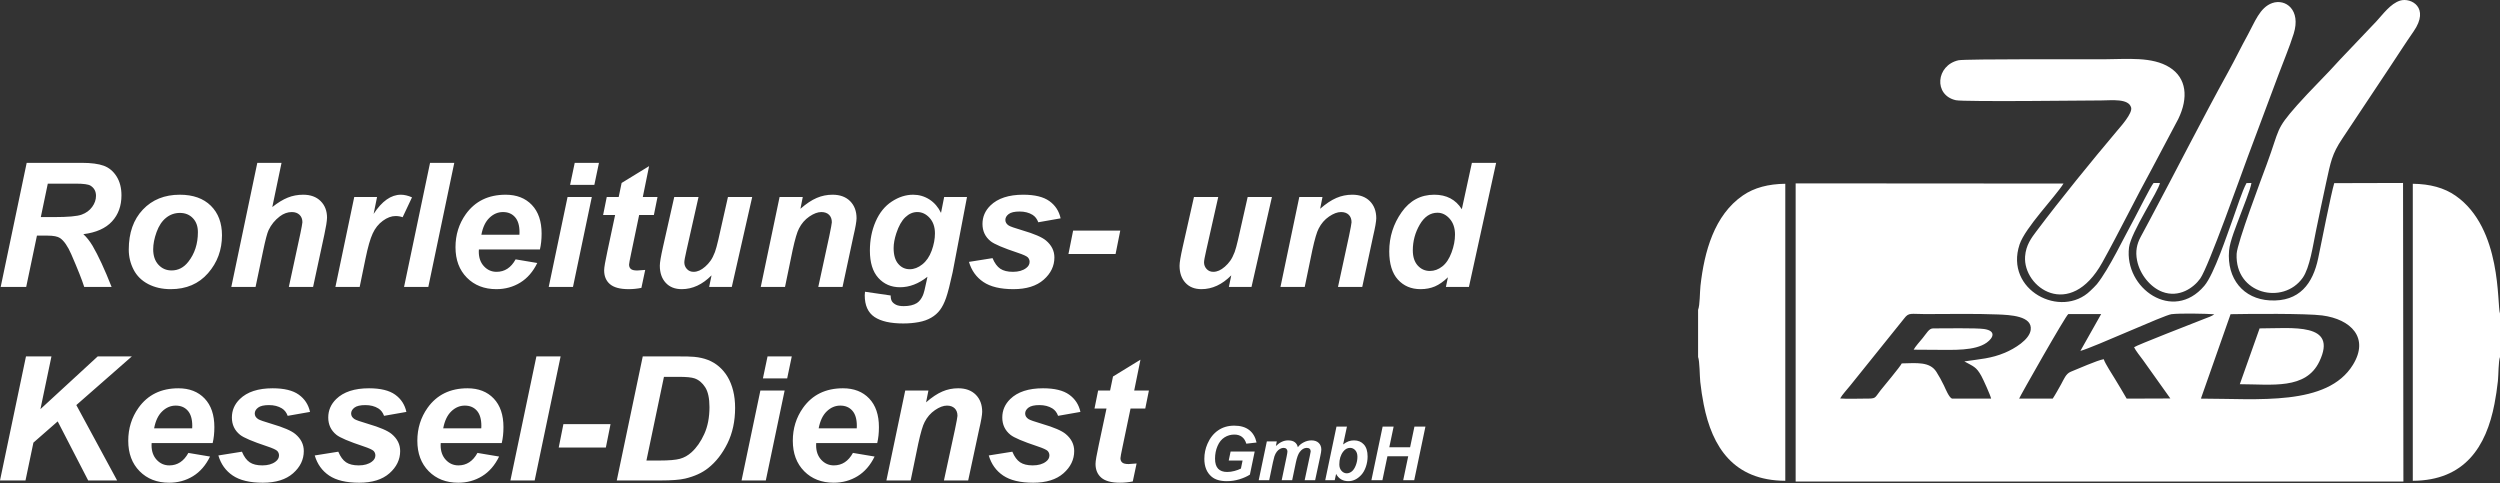 <?xml version="1.0" encoding="UTF-8" standalone="no"?><!DOCTYPE svg PUBLIC "-//W3C//DTD SVG 1.1//EN" "http://www.w3.org/Graphics/SVG/1.1/DTD/svg11.dtd"><svg width="100%" height="100%" viewBox="0 0 300 58" version="1.1" xmlns="http://www.w3.org/2000/svg" xmlns:xlink="http://www.w3.org/1999/xlink" xml:space="preserve" xmlns:serif="http://www.serif.com/" style="fill-rule:evenodd;clip-rule:evenodd;stroke-linejoin:round;stroke-miterlimit:2;"><rect x="0" y="0" width="300" height="58" fill="#333333" stroke="none"/><g><path d="M3.143,34.429l-3.06,-0l3.119,-14.888l6.605,0c1.137,0 2.02,0.118 2.654,0.35c0.631,0.236 1.14,0.662 1.532,1.286c0.389,0.623 0.582,1.376 0.582,2.263c-0,1.268 -0.378,2.311 -1.136,3.132c-0.756,0.825 -1.903,1.335 -3.438,1.529c0.391,0.353 0.759,0.818 1.105,1.393c0.683,1.165 1.446,2.81 2.284,4.935l-3.285,-0c-0.264,-0.839 -0.783,-2.146 -1.556,-3.924c-0.419,-0.96 -0.866,-1.607 -1.342,-1.936c-0.29,-0.198 -0.8,-0.296 -1.524,-0.296l-1.251,0l-1.289,6.156Zm1.754,-8.38l1.625,0c1.646,0 2.737,-0.097 3.275,-0.294c0.54,-0.198 0.96,-0.507 1.265,-0.929c0.305,-0.419 0.457,-0.863 0.457,-1.324c-0,-0.544 -0.218,-0.949 -0.659,-1.224c-0.27,-0.162 -0.856,-0.241 -1.757,-0.241l-3.368,-0l-0.838,4.012Zm10.555,3.902c0,-2.006 0.562,-3.604 1.688,-4.796c1.126,-1.192 2.605,-1.789 4.439,-1.789c1.587,0 2.827,0.441 3.722,1.321c0.89,0.881 1.337,2.062 1.337,3.553c0,1.749 -0.558,3.267 -1.674,4.542c-1.116,1.279 -2.609,1.917 -4.48,1.917c-1.016,-0 -1.916,-0.204 -2.7,-0.61c-0.783,-0.409 -1.369,-0.988 -1.753,-1.733c-0.385,-0.748 -0.579,-1.549 -0.579,-2.405Zm8.296,-2.097c-0,-0.696 -0.201,-1.254 -0.603,-1.673c-0.402,-0.419 -0.918,-0.631 -1.553,-0.631c-0.627,-0 -1.185,0.198 -1.669,0.589c-0.486,0.391 -0.864,0.964 -1.134,1.709c-0.27,0.749 -0.406,1.438 -0.406,2.065c0,0.78 0.208,1.397 0.628,1.854c0.42,0.457 0.946,0.686 1.58,0.686c0.797,-0 1.462,-0.346 2.003,-1.036c0.769,-0.974 1.154,-2.163 1.154,-3.563Zm6.92,6.575l-2.91,-0l3.118,-14.888l2.907,0l-1.108,5.306c0.662,-0.528 1.282,-0.902 1.857,-1.134c0.575,-0.232 1.192,-0.347 1.847,-0.347c0.884,0 1.584,0.253 2.096,0.764c0.513,0.508 0.769,1.174 0.769,1.999c-0.016,0.43 -0.12,1.099 -0.318,2.002l-1.355,6.298l-2.91,-0l1.385,-6.419c0.146,-0.696 0.226,-1.143 0.243,-1.344c0,-0.371 -0.115,-0.665 -0.343,-0.887c-0.229,-0.222 -0.537,-0.333 -0.932,-0.333c-0.495,-0 -0.971,0.17 -1.428,0.51c-0.593,0.45 -1.043,1.001 -1.355,1.656c-0.17,0.36 -0.392,1.206 -0.669,2.543l-0.894,4.274Zm11.842,-10.792l2.737,0l-0.412,2.031c1.004,-1.536 2.092,-2.302 3.267,-2.302c0.416,0 0.863,0.105 1.338,0.316l-1.123,2.384c-0.263,-0.093 -0.547,-0.142 -0.846,-0.142c-0.502,0 -1.011,0.191 -1.531,0.572c-0.52,0.381 -0.926,0.888 -1.217,1.525c-0.294,0.634 -0.582,1.643 -0.865,3.022l-0.697,3.386l-2.911,-0l2.26,-10.792Zm5.977,10.792l3.119,-14.888l2.907,0l-3.115,14.888l-2.911,-0Zm16.301,-4.491l-7.322,-0c-0.007,0.114 -0.011,0.204 -0.011,0.266c-0,0.724 0.208,1.307 0.621,1.75c0.412,0.444 0.918,0.666 1.511,0.666c0.977,-0 1.74,-0.5 2.286,-1.497l2.599,0.436c-0.509,1.046 -1.188,1.83 -2.041,2.353c-0.852,0.523 -1.805,0.787 -2.865,0.787c-1.452,-0 -2.634,-0.462 -3.542,-1.379c-0.911,-0.922 -1.365,-2.139 -1.365,-3.656c0,-1.48 0.409,-2.797 1.23,-3.955c1.116,-1.562 2.713,-2.343 4.786,-2.343c1.32,0 2.37,0.41 3.15,1.228c0.78,0.818 1.167,1.965 1.167,3.436c0,0.708 -0.069,1.343 -0.204,1.908Zm-2.457,-1.768c0.007,-0.132 0.011,-0.229 0.011,-0.299c-0,-0.807 -0.18,-1.412 -0.541,-1.818c-0.357,-0.406 -0.839,-0.607 -1.445,-0.607c-0.603,-0 -1.143,0.229 -1.621,0.69c-0.479,0.458 -0.801,1.136 -0.971,2.034l4.567,0Zm6.636,-8.629l2.908,0l-0.552,2.64l-2.91,0l0.554,-2.64Zm-0.859,4.096l2.911,0l-2.26,10.792l-2.911,-0l2.26,-10.792Zm4.266,2.163l0.437,-2.163l1.434,0l0.35,-1.683l3.296,-2.018l-0.753,3.701l1.764,0l-0.436,2.163l-1.768,0l-0.949,4.554c-0.173,0.817 -0.26,1.281 -0.26,1.396c-0,0.225 0.069,0.397 0.212,0.523c0.142,0.125 0.394,0.187 0.765,0.187c0.129,-0 0.447,-0.021 0.96,-0.069l-0.457,2.155c-0.499,0.101 -1.012,0.153 -1.538,0.153c-1.023,-0 -1.768,-0.201 -2.236,-0.6c-0.464,-0.398 -0.696,-0.953 -0.696,-1.66c-0,-0.332 0.131,-1.095 0.391,-2.291l0.925,-4.348l-1.441,0Zm8.535,-2.163l2.915,0l-1.442,6.404c-0.177,0.77 -0.263,1.248 -0.263,1.438c-0,0.312 0.103,0.58 0.311,0.804c0.209,0.226 0.475,0.337 0.801,0.337c0.232,-0 0.461,-0.053 0.689,-0.153c0.226,-0.1 0.458,-0.256 0.697,-0.464c0.239,-0.208 0.454,-0.444 0.644,-0.711c0.191,-0.266 0.368,-0.616 0.534,-1.053c0.114,-0.322 0.25,-0.807 0.399,-1.453l1.161,-5.149l2.91,0l-2.449,10.792l-2.717,-0l0.287,-1.387c-1.095,1.105 -2.286,1.657 -3.58,1.657c-0.814,-0 -1.458,-0.257 -1.923,-0.766c-0.468,-0.509 -0.704,-1.196 -0.704,-2.052c0,-0.374 0.126,-1.116 0.375,-2.228l1.355,-6.016Zm12.642,0l2.782,0l-0.281,1.418c0.693,-0.611 1.345,-1.041 1.948,-1.3c0.603,-0.26 1.237,-0.389 1.906,-0.389c0.89,0 1.594,0.257 2.11,0.773c0.513,0.517 0.77,1.2 0.77,2.052c-0.004,0.378 -0.128,1.092 -0.375,2.142l-1.306,6.096l-2.911,-0l1.324,-6.113c0.19,-0.915 0.291,-1.46 0.302,-1.64c-0,-0.384 -0.112,-0.682 -0.333,-0.901c-0.225,-0.218 -0.534,-0.329 -0.929,-0.329c-0.433,-0 -0.911,0.18 -1.438,0.54c-0.527,0.361 -0.939,0.839 -1.241,1.432c-0.225,0.419 -0.478,1.282 -0.762,2.582l-0.915,4.429l-2.911,-0l2.26,-10.792Zm10.25,11.373l3.081,0.448c-0,0.312 0.052,0.547 0.152,0.703c0.101,0.16 0.264,0.295 0.488,0.409c0.226,0.111 0.534,0.166 0.922,0.166c0.655,-0 1.182,-0.121 1.577,-0.367c0.295,-0.191 0.538,-0.496 0.724,-0.919c0.115,-0.263 0.264,-0.842 0.444,-1.732l0.104,-0.506c-1.06,0.838 -2.159,1.257 -3.292,1.257c-1.057,0 -1.924,-0.373 -2.599,-1.118c-0.676,-0.746 -1.015,-1.84 -1.015,-3.278c-0,-1.27 0.228,-2.434 0.689,-3.49c0.461,-1.057 1.109,-1.858 1.944,-2.402c0.832,-0.544 1.684,-0.815 2.551,-0.815c0.714,0 1.368,0.191 1.965,0.572c0.592,0.385 1.053,0.919 1.386,1.609l0.378,-1.91l2.741,0l-1.72,9.021c-0.311,1.438 -0.575,2.463 -0.789,3.08c-0.215,0.614 -0.461,1.102 -0.739,1.466c-0.273,0.367 -0.624,0.673 -1.046,0.918c-0.423,0.247 -0.918,0.424 -1.494,0.53c-0.575,0.108 -1.195,0.163 -1.867,0.163c-1.522,-0 -2.672,-0.259 -3.449,-0.779c-0.776,-0.524 -1.168,-1.39 -1.168,-2.599c0,-0.129 0.011,-0.27 0.032,-0.427Zm3.434,-5.232c0,0.825 0.184,1.452 0.551,1.882c0.367,0.433 0.828,0.648 1.382,0.648c0.521,-0 1.023,-0.194 1.511,-0.582c0.489,-0.388 0.863,-0.936 1.124,-1.65c0.26,-0.715 0.391,-1.404 0.391,-2.072c-0,-0.766 -0.215,-1.386 -0.638,-1.854c-0.426,-0.468 -0.918,-0.704 -1.476,-0.704c-0.523,-0 -1.001,0.208 -1.438,0.62c-0.437,0.416 -0.797,1.054 -1.082,1.92c-0.217,0.665 -0.325,1.262 -0.325,1.792Zm9.041,1.649l2.828,-0.45c0.25,0.599 0.561,1.022 0.932,1.271c0.371,0.247 0.873,0.372 1.514,0.372c0.662,-0 1.193,-0.15 1.588,-0.452c0.277,-0.204 0.415,-0.457 0.415,-0.748c0,-0.2 -0.069,-0.377 -0.211,-0.533c-0.149,-0.15 -0.551,-0.333 -1.206,-0.551c-1.754,-0.582 -2.838,-1.047 -3.258,-1.387c-0.655,-0.526 -0.98,-1.219 -0.98,-2.076c0,-0.855 0.319,-1.593 0.953,-2.213c0.883,-0.863 2.197,-1.294 3.936,-1.294c1.386,0 2.433,0.257 3.14,0.766c0.71,0.51 1.158,1.2 1.348,2.069l-2.682,0.472c-0.143,-0.395 -0.371,-0.694 -0.686,-0.891c-0.433,-0.267 -0.95,-0.398 -1.556,-0.398c-0.607,-0 -1.043,0.1 -1.31,0.304c-0.267,0.205 -0.399,0.441 -0.399,0.704c0,0.274 0.136,0.496 0.406,0.672c0.166,0.111 0.71,0.302 1.625,0.573c1.417,0.415 2.364,0.82 2.842,1.222c0.675,0.566 1.012,1.245 1.012,2.038c-0,1.026 -0.43,1.917 -1.289,2.671c-0.857,0.753 -2.066,1.131 -3.629,1.131c-1.555,-0 -2.755,-0.288 -3.604,-0.86c-0.849,-0.572 -1.424,-1.375 -1.729,-2.412Zm12.499,-3.756l5.656,-0l-0.561,2.807l-5.656,-0l0.561,-2.807Zm14.5,-4.034l2.914,0l-1.441,6.404c-0.177,0.77 -0.264,1.248 -0.264,1.438c0,0.312 0.105,0.58 0.312,0.804c0.208,0.226 0.474,0.337 0.8,0.337c0.233,-0 0.461,-0.053 0.69,-0.153c0.225,-0.1 0.457,-0.256 0.697,-0.464c0.238,-0.208 0.454,-0.444 0.645,-0.711c0.189,-0.266 0.366,-0.616 0.533,-1.053c0.114,-0.322 0.249,-0.807 0.398,-1.453l1.162,-5.149l2.91,0l-2.45,10.792l-2.716,-0l0.287,-1.387c-1.095,1.105 -2.287,1.657 -3.58,1.657c-0.814,-0 -1.459,-0.257 -1.923,-0.766c-0.468,-0.509 -0.703,-1.196 -0.703,-2.052c-0,-0.374 0.124,-1.116 0.373,-2.228l1.356,-6.016Zm12.641,0l2.783,0l-0.281,1.418c0.693,-0.611 1.345,-1.041 1.947,-1.3c0.603,-0.26 1.237,-0.389 1.906,-0.389c0.891,0 1.595,0.257 2.111,0.773c0.513,0.517 0.77,1.2 0.77,2.052c-0.004,0.378 -0.129,1.092 -0.375,2.142l-1.306,6.096l-2.911,-0l1.323,-6.113c0.191,-0.915 0.292,-1.46 0.302,-1.64c0,-0.384 -0.111,-0.682 -0.333,-0.901c-0.225,-0.218 -0.533,-0.329 -0.929,-0.329c-0.433,-0 -0.91,0.18 -1.438,0.54c-0.526,0.361 -0.938,0.839 -1.24,1.432c-0.226,0.419 -0.478,1.282 -0.762,2.582l-0.915,4.429l-2.911,-0l2.259,-10.792Zm20.356,10.792l-2.762,-0l0.242,-1.155c-0.527,0.51 -1.046,0.873 -1.559,1.096c-0.51,0.217 -1.085,0.329 -1.729,0.329c-1.116,-0 -2.02,-0.382 -2.714,-1.147c-0.693,-0.763 -1.04,-1.892 -1.04,-3.389c0,-1.733 0.497,-3.296 1.484,-4.696c0.987,-1.399 2.294,-2.101 3.919,-2.101c1.469,0 2.572,0.579 3.306,1.741l1.209,-5.566l2.908,0l-3.264,14.888Zm-6.734,-4.381c0,0.773 0.198,1.379 0.589,1.816c0.395,0.433 0.88,0.652 1.456,0.652c0.533,-0 1.033,-0.181 1.493,-0.545c0.465,-0.363 0.832,-0.921 1.109,-1.67c0.278,-0.745 0.416,-1.462 0.416,-2.152c-0,-0.78 -0.211,-1.414 -0.634,-1.895c-0.426,-0.482 -0.915,-0.725 -1.469,-0.725c-0.863,-0 -1.574,0.475 -2.128,1.428c-0.554,0.953 -0.832,1.982 -0.832,3.091Zm-169.538,27.609l3.118,-14.888l3.057,0l-1.324,6.328l6.876,-6.328l4.096,0l-6.664,5.84l4.897,9.048l-3.472,-0l-3.66,-7.09l-2.914,2.55l-0.95,4.54l-3.06,-0Zm25.519,-4.491l-7.322,-0c-0.007,0.114 -0.011,0.204 -0.011,0.267c0,0.723 0.208,1.306 0.62,1.75c0.412,0.443 0.919,0.665 1.511,0.665c0.978,-0 1.74,-0.499 2.288,-1.497l2.599,0.436c-0.51,1.047 -1.189,1.831 -2.041,2.354c-0.853,0.522 -1.806,0.786 -2.866,0.786c-1.452,-0 -2.635,-0.46 -3.542,-1.379c-0.912,-0.922 -1.366,-2.139 -1.366,-3.656c0,-1.48 0.409,-2.797 1.231,-3.955c1.115,-1.562 2.713,-2.342 4.785,-2.342c1.32,0 2.371,0.409 3.15,1.227c0.78,0.818 1.168,1.966 1.168,3.437c0,0.708 -0.069,1.342 -0.204,1.907Zm-2.457,-1.767c0.007,-0.132 0.011,-0.229 0.011,-0.298c-0,-0.808 -0.181,-1.414 -0.541,-1.82c-0.357,-0.405 -0.839,-0.607 -1.446,-0.607c-0.602,0 -1.143,0.229 -1.621,0.69c-0.479,0.458 -0.801,1.137 -0.97,2.035l4.567,-0Zm3.143,3.257l2.828,-0.451c0.249,0.599 0.561,1.023 0.932,1.272c0.371,0.247 0.872,0.371 1.514,0.371c0.662,-0 1.192,-0.149 1.587,-0.451c0.277,-0.204 0.416,-0.456 0.416,-0.748c-0,-0.201 -0.07,-0.378 -0.211,-0.534c-0.149,-0.148 -0.552,-0.333 -1.207,-0.551c-1.753,-0.582 -2.837,-1.046 -3.257,-1.385c-0.655,-0.528 -0.98,-1.221 -0.98,-2.077c-0,-0.856 0.318,-1.594 0.953,-2.214c0.883,-0.863 2.196,-1.293 3.936,-1.293c1.386,0 2.433,0.257 3.14,0.766c0.71,0.509 1.157,1.199 1.348,2.069l-2.682,0.471c-0.143,-0.395 -0.371,-0.693 -0.687,-0.89c-0.433,-0.267 -0.949,-0.399 -1.556,-0.399c-0.606,0 -1.042,0.101 -1.31,0.304c-0.266,0.206 -0.398,0.441 -0.398,0.705c0,0.274 0.135,0.495 0.405,0.672c0.167,0.111 0.712,0.302 1.626,0.572c1.417,0.416 2.363,0.821 2.841,1.223c0.676,0.565 1.013,1.244 1.013,2.038c-0,1.026 -0.43,1.916 -1.289,2.672c-0.857,0.752 -2.066,1.129 -3.629,1.129c-1.556,-0 -2.755,-0.288 -3.604,-0.859c-0.849,-0.572 -1.424,-1.376 -1.729,-2.412Zm11.564,0l2.827,-0.451c0.25,0.599 0.562,1.023 0.932,1.272c0.371,0.247 0.873,0.371 1.515,0.371c0.661,-0 1.192,-0.149 1.587,-0.451c0.277,-0.204 0.415,-0.456 0.415,-0.748c0,-0.201 -0.068,-0.378 -0.21,-0.534c-0.15,-0.148 -0.552,-0.333 -1.206,-0.551c-1.754,-0.582 -2.839,-1.046 -3.258,-1.385c-0.655,-0.528 -0.981,-1.221 -0.981,-2.077c0,-0.856 0.319,-1.594 0.953,-2.214c0.884,-0.863 2.198,-1.293 3.937,-1.293c1.386,0 2.433,0.257 3.14,0.766c0.71,0.509 1.157,1.199 1.347,2.069l-2.681,0.471c-0.143,-0.395 -0.371,-0.693 -0.687,-0.89c-0.433,-0.267 -0.95,-0.399 -1.556,-0.399c-0.606,0 -1.043,0.101 -1.309,0.304c-0.267,0.206 -0.399,0.441 -0.399,0.705c0,0.274 0.135,0.495 0.406,0.672c0.165,0.111 0.71,0.302 1.625,0.572c1.417,0.416 2.363,0.821 2.841,1.223c0.676,0.565 1.012,1.244 1.012,2.038c0,1.026 -0.43,1.916 -1.289,2.672c-0.856,0.752 -2.065,1.129 -3.628,1.129c-1.556,-0 -2.755,-0.288 -3.605,-0.859c-0.848,-0.572 -1.423,-1.376 -1.728,-2.412Zm22.441,-1.49l-7.322,-0c-0.008,0.114 -0.011,0.204 -0.011,0.267c0,0.723 0.208,1.306 0.621,1.75c0.412,0.443 0.918,0.665 1.511,0.665c0.977,-0 1.74,-0.499 2.287,-1.497l2.598,0.436c-0.509,1.047 -1.188,1.831 -2.041,2.354c-0.852,0.522 -1.805,0.786 -2.866,0.786c-1.451,-0 -2.633,-0.46 -3.541,-1.379c-0.911,-0.922 -1.365,-2.139 -1.365,-3.656c0,-1.48 0.409,-2.797 1.23,-3.955c1.116,-1.562 2.713,-2.342 4.786,-2.342c1.32,0 2.37,0.409 3.149,1.227c0.78,0.818 1.169,1.966 1.169,3.437c-0,0.708 -0.07,1.342 -0.205,1.907Zm-2.457,-1.767c0.007,-0.132 0.011,-0.229 0.011,-0.298c-0,-0.808 -0.181,-1.414 -0.541,-1.82c-0.357,-0.405 -0.839,-0.607 -1.445,-0.607c-0.603,0 -1.144,0.229 -1.622,0.69c-0.478,0.458 -0.8,1.137 -0.97,2.035l4.567,-0Zm3.497,6.258l3.118,-14.888l2.907,0l-3.114,14.888l-2.911,-0Zm6.358,-6.758l5.656,-0l-0.561,2.808l-5.656,-0l0.561,-2.808Zm6.405,6.758l3.118,-14.888l4.024,0c1.119,0 1.836,0.017 2.149,0.053c0.616,0.059 1.17,0.183 1.656,0.374c0.485,0.191 0.925,0.453 1.324,0.797c0.398,0.343 0.741,0.752 1.029,1.233c0.287,0.482 0.509,1.037 0.665,1.66c0.156,0.627 0.235,1.313 0.235,2.059c0,1.605 -0.308,3.025 -0.921,4.269c-0.614,1.241 -1.386,2.229 -2.315,2.959c-0.714,0.569 -1.632,0.989 -2.758,1.258c-0.638,0.15 -1.619,0.226 -2.943,0.226l-5.263,-0Zm3.559,-2.392l1.562,-0c1.13,-0 1.948,-0.069 2.454,-0.207c0.51,-0.139 0.974,-0.399 1.393,-0.78c0.607,-0.548 1.116,-1.279 1.532,-2.194c0.416,-0.914 0.624,-1.992 0.624,-3.233c-0,-1.057 -0.174,-1.85 -0.517,-2.384c-0.343,-0.53 -0.766,-0.883 -1.272,-1.06c-0.353,-0.122 -0.98,-0.184 -1.888,-0.184l-1.785,0l-2.103,10.042Zm14.534,-12.496l2.907,0l-0.552,2.641l-2.91,-0l0.555,-2.641Zm-0.86,4.097l2.911,-0l-2.26,10.791l-2.911,-0l2.26,-10.791Zm14.021,6.3l-7.323,-0c-0.007,0.114 -0.01,0.204 -0.01,0.267c0,0.723 0.208,1.306 0.62,1.75c0.413,0.443 0.919,0.665 1.511,0.665c0.978,-0 1.74,-0.499 2.288,-1.497l2.599,0.436c-0.51,1.047 -1.189,1.831 -2.041,2.354c-0.853,0.522 -1.807,0.786 -2.866,0.786c-1.452,-0 -2.634,-0.46 -3.542,-1.379c-0.911,-0.922 -1.366,-2.139 -1.366,-3.656c0,-1.48 0.409,-2.797 1.231,-3.955c1.115,-1.562 2.714,-2.342 4.785,-2.342c1.321,0 2.37,0.409 3.151,1.227c0.779,0.818 1.167,1.966 1.167,3.437c-0,0.708 -0.069,1.342 -0.204,1.907Zm-2.457,-1.767c0.007,-0.132 0.011,-0.229 0.011,-0.298c-0,-0.808 -0.181,-1.414 -0.541,-1.82c-0.357,-0.405 -0.839,-0.607 -1.445,-0.607c-0.604,0 -1.144,0.229 -1.622,0.69c-0.479,0.458 -0.801,1.137 -0.971,2.035l4.568,-0Zm5.818,-4.533l2.783,-0l-0.281,1.417c0.693,-0.61 1.345,-1.039 1.948,-1.299c0.602,-0.261 1.237,-0.389 1.906,-0.389c0.89,0 1.593,0.257 2.11,0.773c0.513,0.516 0.769,1.199 0.769,2.051c-0.003,0.379 -0.128,1.092 -0.374,2.142l-1.307,6.096l-2.91,-0l1.323,-6.114c0.191,-0.914 0.291,-1.459 0.302,-1.638c0,-0.385 -0.111,-0.684 -0.333,-0.901c-0.225,-0.219 -0.534,-0.33 -0.929,-0.33c-0.432,0 -0.911,0.181 -1.437,0.541c-0.527,0.36 -0.94,0.839 -1.242,1.431c-0.225,0.419 -0.477,1.282 -0.762,2.582l-0.914,4.429l-2.911,-0l2.259,-10.791Zm10.025,7.79l2.828,-0.451c0.25,0.599 0.561,1.023 0.932,1.272c0.371,0.247 0.873,0.371 1.514,0.371c0.662,-0 1.193,-0.149 1.588,-0.451c0.277,-0.204 0.415,-0.456 0.415,-0.748c0,-0.201 -0.069,-0.378 -0.21,-0.534c-0.15,-0.148 -0.553,-0.333 -1.207,-0.551c-1.754,-0.582 -2.838,-1.046 -3.257,-1.385c-0.655,-0.528 -0.981,-1.221 -0.981,-2.077c-0,-0.856 0.319,-1.594 0.953,-2.214c0.884,-0.863 2.197,-1.293 3.936,-1.293c1.387,0 2.433,0.257 3.14,0.766c0.711,0.509 1.158,1.199 1.348,2.069l-2.682,0.471c-0.142,-0.395 -0.371,-0.693 -0.686,-0.89c-0.433,-0.267 -0.95,-0.399 -1.557,-0.399c-0.605,0 -1.042,0.101 -1.309,0.304c-0.267,0.206 -0.398,0.441 -0.398,0.705c-0,0.274 0.135,0.495 0.405,0.672c0.166,0.111 0.71,0.302 1.626,0.572c1.416,0.416 2.363,0.821 2.841,1.223c0.676,0.565 1.012,1.244 1.012,2.038c-0,1.026 -0.43,1.916 -1.289,2.672c-0.856,0.752 -2.066,1.129 -3.629,1.129c-1.556,-0 -2.755,-0.288 -3.604,-0.859c-0.849,-0.572 -1.424,-1.376 -1.729,-2.412Zm12.687,-5.628l0.436,-2.162l1.435,-0l0.35,-1.684l3.295,-2.018l-0.752,3.702l1.765,-0l-0.437,2.162l-1.768,0l-0.949,4.554c-0.173,0.817 -0.261,1.281 -0.261,1.396c0,0.225 0.07,0.399 0.213,0.523c0.141,0.125 0.395,0.188 0.766,0.188c0.127,-0 0.446,-0.021 0.959,-0.07l-0.457,2.156c-0.499,0.1 -1.012,0.152 -1.539,0.152c-1.022,-0 -1.767,-0.2 -2.235,-0.599c-0.465,-0.399 -0.697,-0.953 -0.697,-1.66c0,-0.333 0.132,-1.096 0.392,-2.291l0.925,-4.349l-1.441,0Zm16.332,5.158l2.891,0l-0.576,2.772c-0.341,0.218 -0.757,0.404 -1.252,0.557c-0.494,0.15 -0.997,0.227 -1.51,0.227c-0.798,-0 -1.408,-0.18 -1.833,-0.541c-0.581,-0.491 -0.871,-1.206 -0.871,-2.139c-0,-0.628 0.124,-1.229 0.373,-1.802c0.299,-0.691 0.722,-1.229 1.273,-1.609c0.549,-0.382 1.196,-0.571 1.939,-0.571c0.744,0 1.34,0.172 1.788,0.516c0.45,0.345 0.747,0.847 0.894,1.507l-1.23,0.14c-0.108,-0.362 -0.283,-0.635 -0.525,-0.819c-0.241,-0.184 -0.545,-0.275 -0.91,-0.275c-0.428,-0 -0.821,0.111 -1.177,0.334c-0.357,0.223 -0.637,0.567 -0.839,1.034c-0.202,0.465 -0.303,0.976 -0.303,1.526c0,0.544 0.124,0.945 0.371,1.205c0.246,0.259 0.607,0.389 1.083,0.389c0.284,0 0.577,-0.039 0.877,-0.12c0.299,-0.08 0.558,-0.176 0.775,-0.287l0.2,-0.967l-1.662,0l0.224,-1.077Zm4.35,-1.22l1.192,-0l-0.108,0.558c0.462,-0.451 0.949,-0.676 1.457,-0.676c0.352,-0 0.623,0.073 0.813,0.219c0.192,0.146 0.313,0.348 0.365,0.606c0.162,-0.235 0.392,-0.43 0.695,-0.587c0.302,-0.158 0.615,-0.238 0.939,-0.238c0.373,-0 0.663,0.103 0.871,0.304c0.208,0.202 0.312,0.469 0.312,0.802c-0.002,0.161 -0.045,0.437 -0.132,0.83l-0.609,2.84l-1.257,0l0.605,-2.84c0.075,-0.355 0.113,-0.559 0.118,-0.607c-0,-0.133 -0.039,-0.238 -0.118,-0.315c-0.079,-0.076 -0.197,-0.116 -0.354,-0.116c-0.316,0 -0.598,0.167 -0.847,0.5c-0.181,0.238 -0.335,0.661 -0.462,1.268l-0.441,2.11l-1.258,0l0.59,-2.823c0.067,-0.324 0.1,-0.535 0.1,-0.632c0,-0.123 -0.042,-0.225 -0.124,-0.305c-0.084,-0.078 -0.199,-0.118 -0.346,-0.118c-0.138,0 -0.279,0.042 -0.425,0.124c-0.146,0.082 -0.275,0.195 -0.384,0.34c-0.111,0.143 -0.205,0.329 -0.285,0.555c-0.036,0.107 -0.097,0.346 -0.179,0.719l-0.446,2.14l-1.258,0l0.976,-4.658Zm7.008,4.658l1.347,-6.428l1.256,0l-0.459,2.138c0.232,-0.176 0.449,-0.3 0.649,-0.376c0.202,-0.072 0.422,-0.11 0.66,-0.11c0.492,-0 0.887,0.164 1.185,0.496c0.297,0.329 0.444,0.809 0.444,1.44c0,0.426 -0.07,0.838 -0.209,1.239c-0.139,0.401 -0.325,0.727 -0.558,0.978c-0.234,0.25 -0.477,0.437 -0.735,0.558c-0.256,0.121 -0.525,0.183 -0.807,0.183c-0.668,-0 -1.159,-0.291 -1.472,-0.87l-0.163,0.752l-1.138,0Zm1.689,-1.892c-0,0.316 0.088,0.573 0.266,0.771c0.178,0.197 0.387,0.296 0.629,0.296c0.21,0 0.412,-0.076 0.605,-0.23c0.192,-0.153 0.352,-0.398 0.481,-0.735c0.127,-0.335 0.191,-0.675 0.191,-1.017c0,-0.333 -0.085,-0.595 -0.257,-0.785c-0.172,-0.19 -0.38,-0.286 -0.624,-0.286c-0.317,0 -0.591,0.148 -0.82,0.443c-0.314,0.404 -0.471,0.919 -0.471,1.543Zm8.267,-0.98l-2.494,-0l-0.602,2.872l-1.321,0l1.347,-6.428l1.32,0l-0.52,2.478l2.497,-0l0.519,-2.478l1.32,0l-1.346,6.428l-1.321,0l0.601,-2.872Z" style="fill:#fff;fill-rule:nonzero;"/><path d="M235.022,7.232c-2.706,0.601 -3.014,4.194 -0.318,4.794c0.948,0.211 16.052,0.033 17.426,0.028c1.242,-0.004 3.311,-0.27 3.608,0.858c0.181,0.688 -1.289,2.31 -1.634,2.72c-3.192,3.79 -6.718,8.114 -9.72,12.1c-0.607,0.806 -1.275,1.684 -1.373,3.035c-0.269,3.73 5.379,7.724 9.265,0.73c2,-3.598 4.027,-7.746 6.054,-11.439l3.063,-5.781c1.244,-2.557 0.993,-4.914 -1.034,-6.188c-2.107,-1.324 -5.103,-0.985 -7.835,-0.976c-1.234,0.004 -16.728,-0.053 -17.502,0.119Zm-31.252,29.945l-0,5.66c0.199,0.526 0.185,2.265 0.262,2.987c0.1,0.928 0.242,1.844 0.417,2.728c1.01,5.102 3.586,9.115 9.786,9.143l-0,-35.643c-2.016,0.025 -3.72,0.46 -5.091,1.404c-3.438,2.365 -4.632,6.756 -5.088,10.843c-0.084,0.753 -0.058,2.309 -0.286,2.878Zm96.23,5.66l-0,-5.207c-0.374,-1.061 0.263,-10.234 -5.317,-14.135c-1.383,-0.967 -3.084,-1.418 -5.148,-1.443l0,35.643c6.23,-0.029 8.811,-4.092 9.801,-9.224c0.171,-0.888 0.312,-1.812 0.412,-2.751c0.076,-0.707 0.056,-2.365 0.252,-2.883Zm-11.98,-42.765c-1.157,0.355 -2.078,1.653 -2.856,2.492l-4.359,4.583c-1.53,1.72 -3.646,3.77 -5.145,5.47c-2.649,3.003 -2.05,2.758 -3.642,7.071c-0.655,1.775 -3.562,9.474 -3.622,10.776c-0.224,4.844 5.594,6.18 7.932,2.867c0.849,-1.203 1.234,-3.919 1.582,-5.593c0.403,-1.94 0.804,-3.905 1.23,-5.834c0.55,-2.497 0.685,-3.396 1.927,-5.258c1.9,-2.851 3.778,-5.683 5.692,-8.56c0.949,-1.426 1.897,-2.914 2.867,-4.307c2.005,-2.877 -0.321,-4.101 -1.606,-3.707Zm-15.342,0.293c-1.5,0.515 -2.127,2.337 -2.928,3.786c-0.814,1.475 -1.528,2.96 -2.345,4.44c-3.154,5.712 -6.261,11.861 -9.362,17.666c-0.401,0.75 -0.757,1.412 -1.165,2.173c-0.457,0.853 -0.648,1.728 -0.43,2.823c0.345,1.728 1.639,3.238 3.023,3.764c2.016,0.765 3.777,-0.488 4.56,-1.596c0.997,-1.411 4.922,-12.524 5.712,-14.633c1.224,-3.266 2.444,-6.511 3.665,-9.799c0.595,-1.603 1.329,-3.327 1.836,-4.948c0.891,-2.856 -0.972,-4.224 -2.566,-3.676Zm-3.9,45.739c3.872,0.008 7.919,0.676 9.545,-2.721c2.26,-4.722 -3.243,-3.976 -7.17,-3.976l-2.375,6.697Zm-39.142,-4.143l2.737,0.018c1.972,0 4.623,0.148 6.033,-0.864c0.822,-0.591 1.139,-1.421 -0.319,-1.635c-0.929,-0.137 -4.81,-0.073 -6.107,-0.073c-0.505,-0 -0.749,0.543 -1.276,1.182c-0.286,0.345 -0.882,1.016 -1.068,1.372Zm34.472,5.873l3.561,-10.131c2.203,-0.046 9.114,-0.099 10.996,0.149c3.445,0.453 5.685,2.679 3.686,5.926c-3.077,4.999 -11.413,4.056 -18.243,4.056Zm-28.386,-4.466c1.088,0.612 1.415,0.617 2.043,1.751c0.229,0.414 1.094,2.321 1.171,2.713l-4.695,0.002c-0.364,-0.142 -0.774,-1.163 -0.964,-1.566c-0.256,-0.541 -0.603,-1.164 -0.91,-1.647c-0.797,-1.249 -2.371,-1.049 -4.154,-1.013c-0.232,0.456 -2.07,2.634 -2.552,3.24c-0.769,0.968 -0.443,0.991 -1.938,0.986c-0.922,-0.003 -2.004,0.054 -2.906,-0.018c0.227,-0.43 0.857,-1.105 1.212,-1.552l6.483,-8.063c0.553,-0.732 0.799,-0.512 2.485,-0.512c2.76,0 6.107,-0.066 8.752,0.045c1.417,0.06 4.17,0.158 3.935,1.86c-0.163,1.185 -1.957,2.252 -3.086,2.73c-1.657,0.702 -3.009,0.765 -4.876,1.044Zm20.367,-1.7c0.163,0.37 0.784,1.158 1.078,1.549l3.275,4.599l-5.241,0.019c-0.422,-0.763 -0.947,-1.586 -1.392,-2.343c-0.372,-0.633 -1.143,-1.767 -1.365,-2.39c-0.785,0.135 -3.094,1.165 -3.957,1.508c-0.595,0.237 -0.84,0.945 -1.153,1.5c-0.315,0.557 -0.685,1.241 -1.008,1.724l-4.031,0c0.038,-0.176 5.639,-10.066 5.904,-10.145l3.939,0.001l-2.493,4.421c1.707,-0.472 10.069,-4.308 10.936,-4.411c1.027,-0.123 4.039,-0.068 5.132,0.011c-0.271,0.233 -0.826,0.405 -1.173,0.543c-1.435,0.568 -8.144,3.168 -8.451,3.414Zm-8.468,-19.642l-32.143,-0.022l-0,35.781l72.93,-0l-0.043,-35.83l-8.257,0.022c-0.382,1.274 -1.561,7.238 -1.92,8.985c-0.627,3.05 -2.243,5.283 -5.813,5.085c-3.152,-0.175 -5.173,-2.579 -4.887,-5.973c0.098,-1.163 0.905,-3.058 1.31,-4.172c0.318,-0.874 1.275,-3.212 1.376,-3.947l-0.592,0.014c-0.514,0.922 -1.187,3.079 -1.6,4.198c-0.738,1.999 -2.283,6.736 -3.464,8.131c-3.76,4.438 -9.642,0.296 -9.035,-4.612c0.224,-1.816 3.572,-6.809 3.711,-7.731l-0.761,0c-0.343,0.383 -1.826,3.384 -2.234,4.126c-1.299,2.359 -3.099,6.174 -4.567,8.015c-0.18,0.225 -0.516,0.533 -0.779,0.79c-3.505,3.425 -10.336,-0.053 -8.504,-5.551c0.675,-2.025 4.261,-5.69 5.272,-7.309" style="fill:#fff;"/></g></svg>